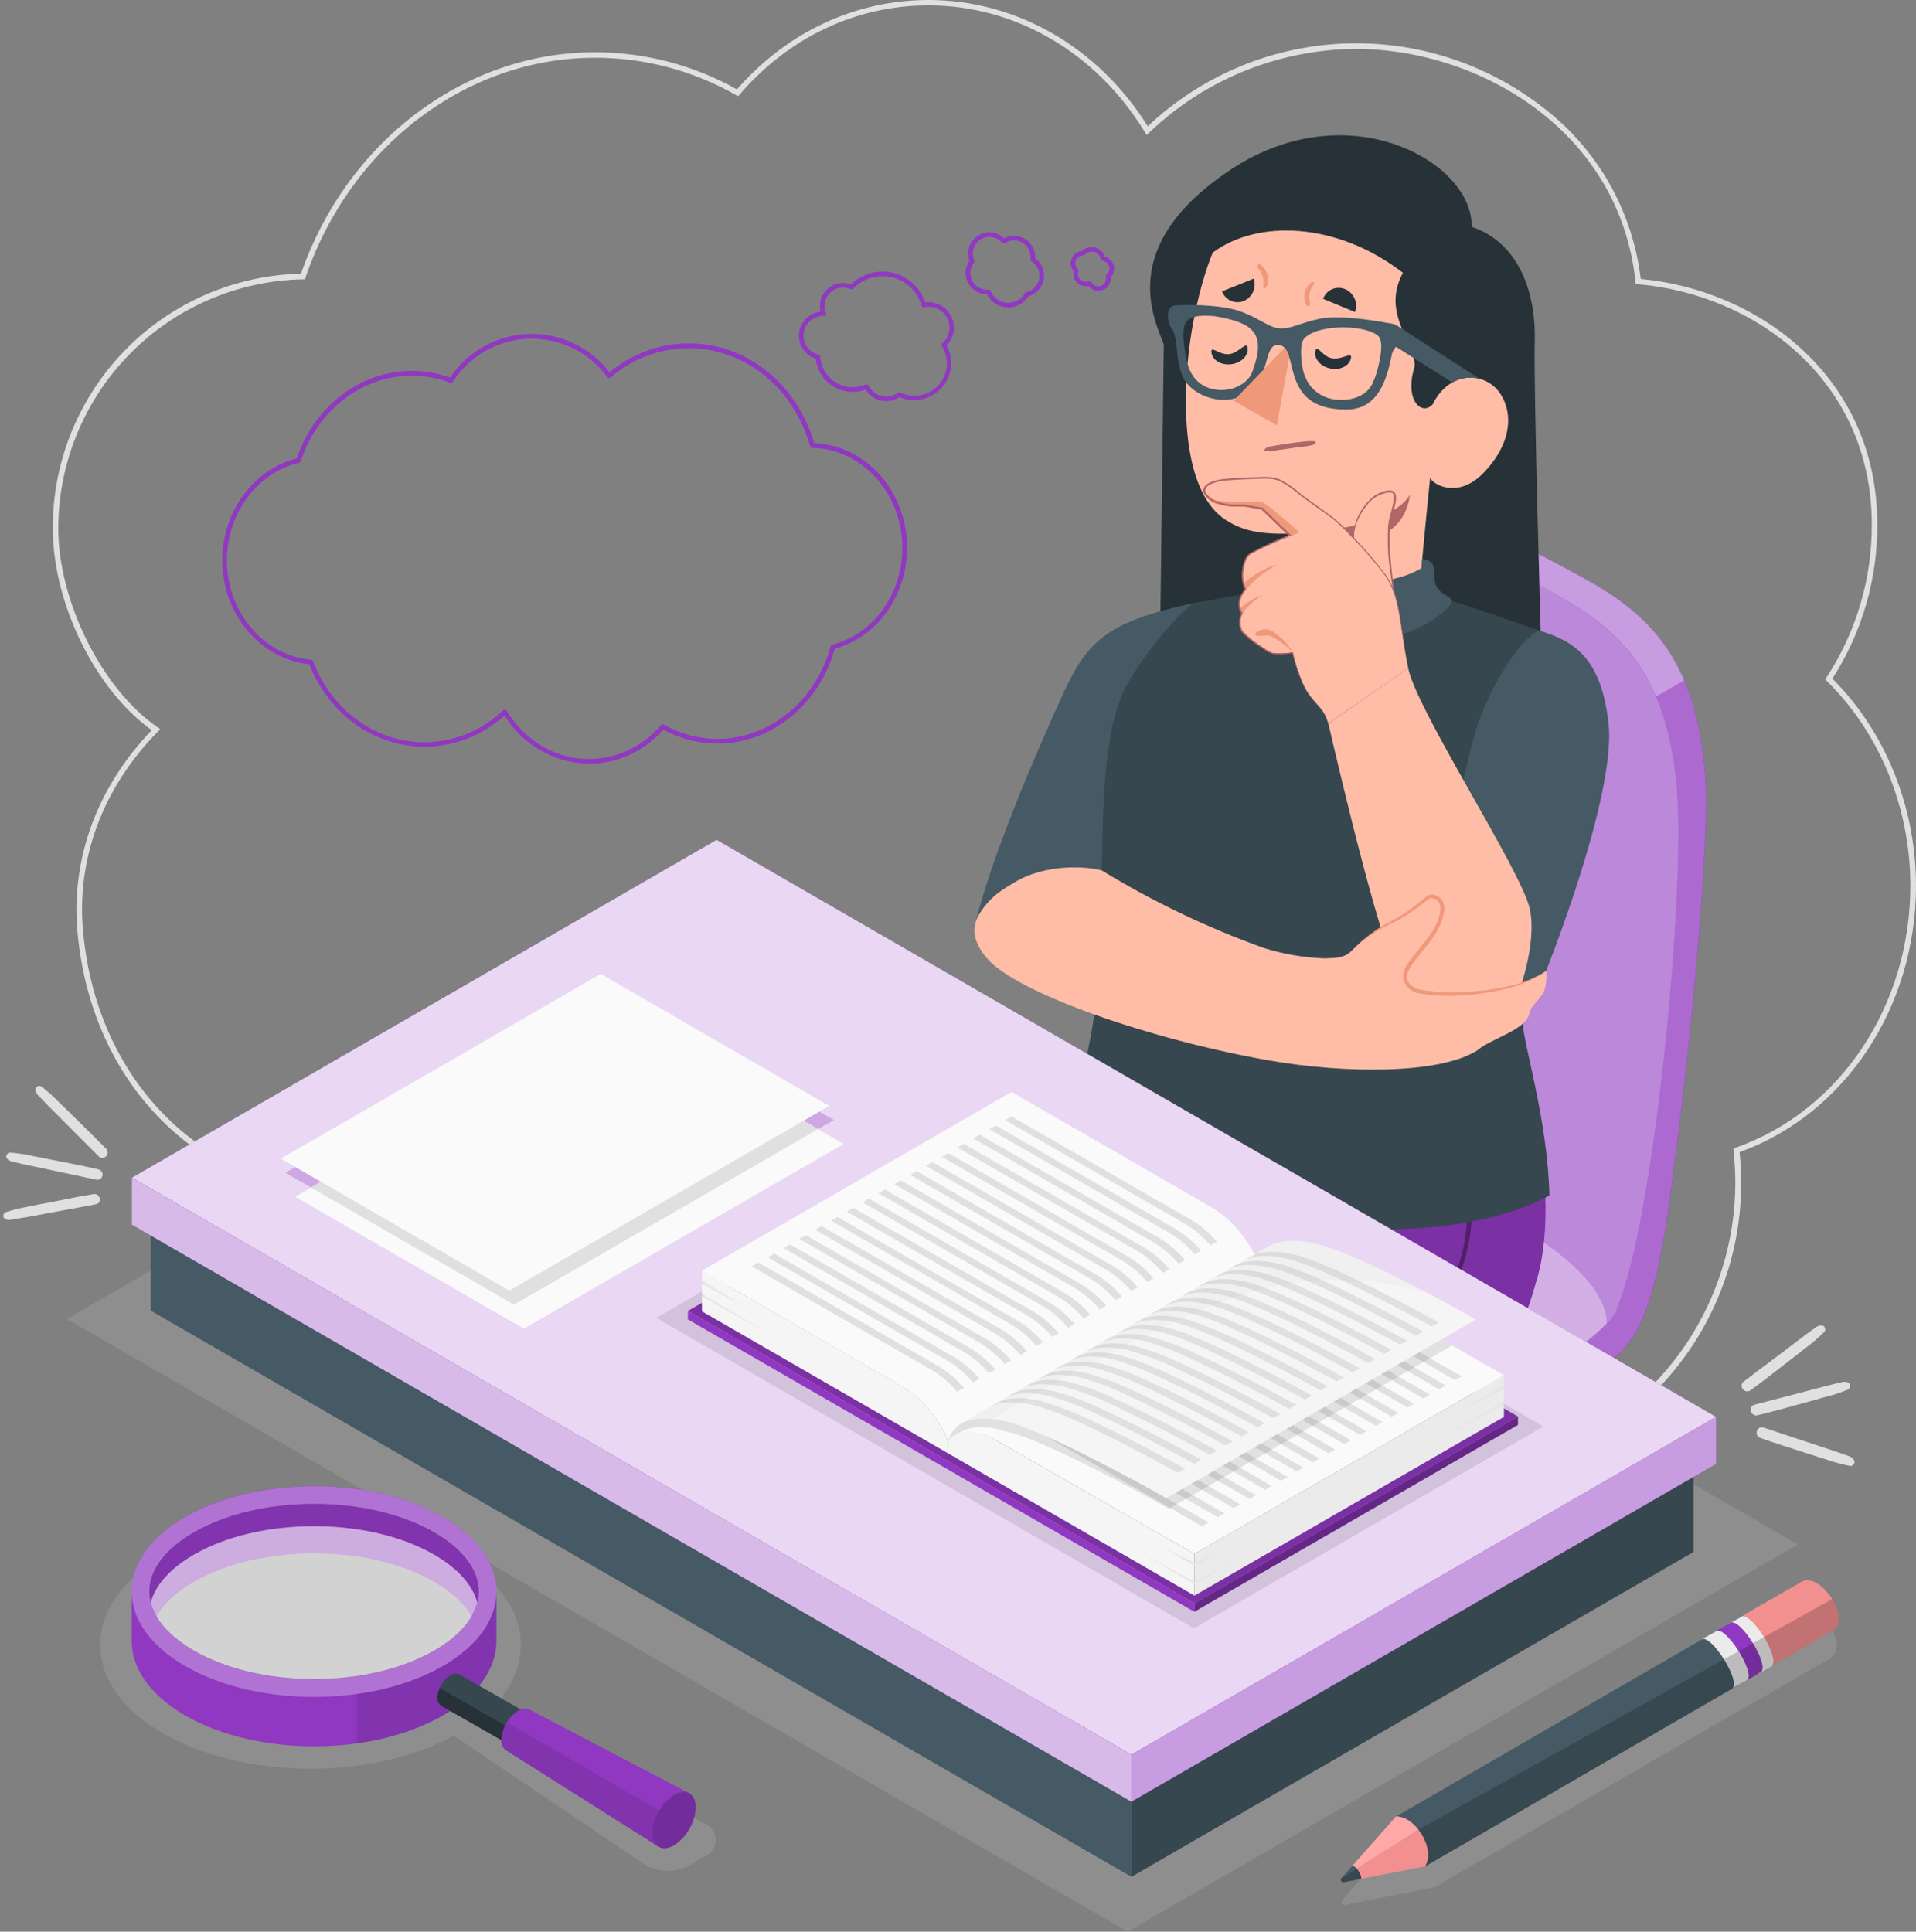 <svg xmlns="http://www.w3.org/2000/svg" width="486" height="490" viewBox="0 0 486 490" fill="none"><rect x="0" y="0" width="486" height="490" fill="#808080" stroke="none"/><path d="M366.594 375.092C377.108 375.099 387.506 372.896 397.114 368.625C406.722 364.355 415.325 358.112 422.364 350.302C429.404 342.492 434.723 333.29 437.977 323.291C441.23 313.293 442.345 302.723 441.25 292.266C468.039 282.569 486 255.487 486 224.681C486 204.743 478.28 185.632 464.797 172.148C472.299 160.477 476.256 146.88 476.188 133.005C476.188 95.692 446.093 73.527 416.176 70.765C415.163 62.207 412.44 53.941 408.169 46.456C403.897 38.971 398.165 32.422 391.312 27.197C376.79 15.907 358.706 10.187 340.333 11.074C321.959 11.96 304.51 19.394 291.142 32.03C278.569 11.946 257.836 0 235.524 0C216.988 0 199.749 8.044 186.925 22.668C175.925 16.494 163.523 13.253 150.909 13.253C117.948 13.253 88.031 35.806 76.347 69.426C59.511 69.817 43.496 76.782 31.729 88.83C19.962 100.878 13.378 117.053 13.385 133.894C13.385 153.026 24.139 174.91 38.49 185.224C24.641 199.638 17.967 217.798 19.662 236.48C23.553 278.814 54.84 300.927 76.347 300.927C78.627 317.318 88.136 332.643 103.178 344.118C117.645 355.164 135.951 361.504 153.388 361.504C173.963 361.371 193.729 353.477 208.735 339.401C221.925 360.531 243.683 373.115 267.115 373.115C284.395 373.115 300.996 366.211 313.936 353.679C327.975 367.486 346.903 375.183 366.594 375.092ZM343.853 12.406C375.234 12.406 410.8 33.107 414.848 71.476L414.911 72.052L415.475 72.104C444.953 74.573 474.786 96.289 474.786 133.005C474.847 146.807 470.845 160.322 463.28 171.866L462.966 172.347L463.374 172.744C476.847 185.977 484.567 204.91 484.567 224.681C484.567 255.1 466.784 281.805 440.225 291.136L439.712 291.324V291.868C440.013 294.578 440.167 297.301 440.173 300.027C440.145 314.568 435.816 328.775 427.73 340.859C419.644 352.944 408.163 362.365 394.732 367.938C381.302 373.51 366.523 374.983 352.257 372.172C337.991 369.361 324.876 362.392 314.563 352.141L314.072 351.66L313.58 352.141C300.839 364.694 284.385 371.661 267.251 371.661C244.049 371.661 222.501 359.035 209.613 337.884L209.164 337.152L208.546 337.737C193.222 352.131 173.661 360.05 153.472 360.05C120.595 360.05 82.341 335.99 77.707 300.08L77.633 299.452H77.006C56.085 299.944 24.923 278.207 21.074 236.281C19.369 217.777 26.116 199.753 40.07 185.548L40.645 184.952L39.965 184.481C25.854 174.795 14.777 152.545 14.777 133.894C14.847 117.361 21.381 101.511 32.981 89.731C44.582 77.95 60.329 71.174 76.859 70.849H77.341L77.498 70.388C88.889 37.02 118.388 14.645 150.909 14.645C163.474 14.635 175.823 17.905 186.736 24.132L187.238 24.404L187.604 23.975C200.157 9.393 217.218 1.36 235.524 1.36C257.616 1.36 278.129 13.379 290.4 33.515L290.849 34.248L291.467 33.662C305.576 20.151 324.318 12.546 343.853 12.406Z" fill="#E0E0E0"></path><path opacity="0.15" d="M286.027 490L456.052 391.766L186.946 236.354L16.921 334.589L286.027 490Z" fill="#E0E0E0"></path><path opacity="0.15" d="M169.372 474.56C171.229 474.588 173.063 474.137 174.696 473.253L178.702 470.941C179.542 470.61 180.263 470.034 180.77 469.287C181.278 468.541 181.55 467.659 181.55 466.757C181.55 465.854 181.278 464.973 180.77 464.226C180.263 463.48 179.542 462.904 178.702 462.573L125.929 432.018C130.637 426.787 132.718 420.919 131.986 414.904C131.044 407.237 125.438 400.071 116.18 394.726C106.169 388.941 92.885 385.761 78.773 385.761C64.662 385.761 51.377 388.9 41.356 394.726C31.074 400.657 25.415 408.649 25.415 417.216C25.415 425.783 31.074 433.765 41.356 439.696C51.377 445.48 64.662 448.66 78.763 448.66C92.362 448.66 105.207 445.7 115.082 440.292L163.409 472.866C165.192 473.992 167.263 474.581 169.372 474.56Z" fill="#E0E0E0"></path><path opacity="0.15" d="M343.277 478.797L355.579 464.822L427.254 423.294L429.859 421.787L434.116 419.329L434.409 419.162H434.304L438.394 416.819L455.131 407.184C458.363 404.977 463.207 409.454 465.09 413.973C465.38 414.646 465.601 415.347 465.749 416.065C466.115 417.938 465.749 419.632 464.41 420.584L450.811 428.44L447.108 430.532L444.054 432.29L443.761 432.446L440.225 434.486C440.187 434.533 440.141 434.572 440.089 434.601L437.118 436.285L363.895 478.724L345.945 482.27L341.06 483.243C340.95 483.263 340.837 483.258 340.73 483.227C340.623 483.196 340.524 483.141 340.443 483.065C340.314 482.934 340.241 482.757 340.241 482.573C340.241 482.389 340.314 482.213 340.443 482.081L343.277 478.797Z" fill="#E0E0E0"></path><path d="M33.407 403.701C33.407 396.87 37.915 390.029 46.953 384.82C65.018 374.359 94.297 374.359 112.362 384.82C121.39 390.05 125.909 396.87 125.909 403.701V416.254C125.909 423.095 121.39 429.926 112.362 435.135C94.297 445.595 65.018 445.595 46.953 435.135C37.915 429.905 33.407 423.095 33.407 416.254V403.701ZM110.124 388.69C102.059 384.035 91.243 381.473 79.653 381.473C68.062 381.473 57.257 384.035 49.192 388.69C41.869 392.874 37.873 398.23 37.873 403.701C37.873 409.172 41.89 414.496 49.192 418.712C57.257 423.367 68.073 425.93 79.653 425.93C91.232 425.93 102.059 423.367 110.124 418.712C117.446 414.528 121.432 409.172 121.432 403.701C121.432 398.23 117.415 392.906 110.124 388.69Z" fill="#9038C1"></path><path opacity="0.3" d="M112.362 422.603C94.296 433.064 65.018 433.064 46.952 422.603C28.887 412.143 28.887 395.27 46.952 384.841C65.018 374.412 94.296 374.38 112.362 384.841C130.427 395.301 130.458 412.143 112.362 422.603ZM121.441 403.722C121.441 398.251 117.425 392.927 110.123 388.711C102.058 384.056 91.242 381.494 79.662 381.494C68.082 381.494 57.256 384.056 49.191 388.711C41.868 392.895 37.883 398.251 37.883 403.722C37.883 409.193 41.9 414.517 49.191 418.733C57.256 423.388 68.082 425.951 79.662 425.951C91.242 425.951 102.058 423.388 110.123 418.733C117.425 414.496 121.441 409.172 121.441 403.701V403.722Z" fill="white"></path><path d="M121.442 403.701C121.411 405.917 120.786 408.085 119.632 409.977C117.802 406.839 114.569 403.827 110.124 401.264C102.059 396.598 91.243 394.036 79.652 394.036C68.062 394.036 57.256 396.598 49.191 401.264C44.746 403.827 41.513 406.797 39.672 409.977C38.526 408.082 37.905 405.916 37.873 403.701C37.873 398.23 41.89 392.906 49.191 388.69C57.256 384.035 68.083 381.473 79.652 381.473C91.222 381.473 102.059 384.035 110.124 388.69C117.425 392.906 121.442 398.23 121.442 403.701Z" fill="#9038C1"></path><path opacity="0.1" d="M121.442 403.701C121.411 405.917 120.786 408.085 119.632 409.977C117.802 406.839 114.569 403.827 110.124 401.264C102.059 396.598 91.243 394.036 79.652 394.036C68.062 394.036 57.256 396.598 49.191 401.264C44.746 403.827 41.513 406.797 39.672 409.977C38.526 408.082 37.905 405.916 37.873 403.701C37.873 398.23 41.89 392.906 49.191 388.69C57.256 384.035 68.083 381.473 79.652 381.473C91.222 381.473 102.059 384.035 110.124 388.69C117.425 392.906 121.442 398.23 121.442 403.701Z" fill="black"></path><path opacity="0.6" d="M110.123 394.36C102.058 389.705 91.242 387.142 79.662 387.142C68.083 387.142 57.256 389.705 49.191 394.36C43.176 397.833 39.39 402.069 38.249 406.515C39.39 410.961 43.176 415.197 49.191 418.681C57.256 423.335 68.083 425.898 79.662 425.898C91.242 425.898 102.058 423.335 110.123 418.681C116.149 415.197 119.925 410.961 121.065 406.515C119.925 402.101 116.149 397.864 110.123 394.36Z" fill="white"></path><path opacity="0.1" d="M90.552 429.664V442.217C98.205 441.273 105.608 438.876 112.362 435.156C121.389 429.926 125.908 423.105 125.908 416.275V403.722C125.905 402.33 125.719 400.944 125.354 399.601C127.55 407.728 123.262 416.337 112.372 422.614C105.612 426.327 98.207 428.72 90.552 429.664Z" fill="black"></path><path d="M110.981 430.595C111.04 429.47 111.362 428.375 111.922 427.398C112.482 426.42 113.263 425.588 114.203 424.967C114.529 424.732 114.911 424.586 115.311 424.544C115.711 424.502 116.115 424.565 116.483 424.727L132.048 433.608C132.376 433.843 132.636 434.16 132.803 434.527C132.97 434.894 133.038 435.298 133 435.7C132.942 436.823 132.62 437.917 132.06 438.893C131.5 439.869 130.719 440.699 129.778 441.317C129.452 441.557 129.068 441.705 128.666 441.748C128.263 441.79 127.856 441.724 127.488 441.558L111.922 432.677C111.597 432.442 111.339 432.127 111.174 431.761C111.008 431.396 110.942 430.994 110.981 430.595Z" fill="#37474F"></path><path d="M111.955 432.698C111.622 432.466 111.357 432.15 111.186 431.783C111.015 431.415 110.944 431.009 110.982 430.605C111.003 429.768 111.191 428.942 111.536 428.179L131.61 439.685C131.131 440.363 130.519 440.937 129.811 441.369C129.485 441.609 129.1 441.758 128.698 441.8C128.295 441.842 127.889 441.777 127.52 441.61L111.955 432.729V432.698Z" fill="#263238"></path><path d="M127.185 441.296C127.258 439.833 127.675 438.407 128.402 437.135C129.129 435.863 130.146 434.78 131.369 433.974C131.788 433.671 132.277 433.483 132.791 433.426C133.304 433.369 133.823 433.446 134.298 433.649L174.749 454.853L167.05 468.451L128.346 443.995C127.933 443.686 127.608 443.275 127.404 442.801C127.2 442.327 127.125 441.808 127.185 441.296Z" fill="#9038C1"></path><path opacity="0.1" d="M167.07 468.483L128.366 444.026C127.931 443.726 127.584 443.314 127.363 442.834C127.142 442.353 127.055 441.822 127.111 441.296C127.168 439.715 127.653 438.179 128.513 436.85L170.993 461.464L167.07 468.483Z" fill="black"></path><path d="M170.993 468.075C172.598 467.017 173.931 465.597 174.885 463.929C175.839 462.261 176.387 460.391 176.485 458.472C176.485 454.936 173.985 453.524 170.941 455.334C169.336 456.392 168.003 457.812 167.049 459.48C166.095 461.148 165.547 463.017 165.449 464.937C165.46 468.43 167.949 469.853 170.993 468.075Z" fill="#9038C1"></path><g opacity="0.2"><path d="M170.993 468.075C172.598 467.017 173.931 465.597 174.885 463.929C175.839 462.261 176.387 460.391 176.485 458.472C176.485 454.936 173.985 453.524 170.941 455.334C169.336 456.392 168.003 457.812 167.049 459.48C166.095 461.148 165.547 463.017 165.449 464.937C165.46 468.43 167.949 469.853 170.993 468.075Z" fill="black"></path></g><path d="M449.398 422.509L447.725 423.471L445.706 424.695L361.478 473.452C362.106 472.039 361.614 469.267 360.181 466.527C358.507 463.389 355.945 460.899 354.083 460.805L437.766 412.362L441.647 410.051C439.22 411.661 446.951 424.057 449.398 422.509Z" fill="#455A64"></path><path d="M437.996 412.195L441.741 410.103C442.787 409.444 444.879 411.358 446.595 413.89C448.959 417.247 450.873 421.693 449.461 422.561L446.699 424.141L445.653 424.695C447.066 423.817 445.151 419.371 442.787 416.013C441.093 413.597 439.147 411.735 438.07 412.185L437.996 412.195Z" fill="#EBEBEB"></path><path d="M438.897 411.672C441.365 410.145 449.075 422.593 446.606 424.13L442.861 426.285C445.33 424.748 437.631 412.3 435.152 413.827L438.897 411.672Z" fill="#9038C1"></path><path d="M431.584 415.877L435.277 413.785C437.693 412.258 445.256 424.245 443.206 426.118L443.08 426.212L439.346 428.304C441.762 426.725 434.042 414.329 431.584 415.877Z" fill="#EBEBEB"></path><path d="M441.647 410.051C442.693 409.371 444.723 411.295 446.501 413.837C448.834 417.132 450.685 421.484 449.419 422.446L465.089 413.492C466.344 412.634 466.627 411.107 466.303 409.423C465.434 404.873 460.11 399.088 456.731 401.389L441.647 410.051Z" fill="#F28F8F"></path><path d="M344.125 473.975C345.411 475.721 345.286 476.579 345.286 476.579L361.479 473.441C363.09 470.983 362.033 466.997 359.805 464.152L359.094 464.56L344.125 473.975Z" fill="#F28F8F"></path><path d="M340.881 477.447L345.285 476.579C345.285 476.579 345.484 475.732 344.124 473.975L340.275 476.401C340.159 476.52 340.094 476.68 340.094 476.846C340.094 477.012 340.159 477.171 340.275 477.291C340.354 477.366 340.452 477.42 340.558 477.447C340.664 477.475 340.775 477.475 340.881 477.447Z" fill="#37474F"></path><path d="M354.104 460.753L342.995 473.357C343.439 473.429 343.845 473.65 344.145 473.985L359.114 464.571L359.826 464.163C358.288 462.175 356.227 460.773 354.104 460.753Z" fill="#FFA8A7"></path><path d="M344.124 473.975C343.991 473.791 343.818 473.64 343.619 473.531C343.42 473.422 343.2 473.36 342.973 473.347L340.275 476.401L344.124 473.975Z" fill="#455A64"></path><path opacity="0.2" d="M359.804 464.11L464.722 405.626C465.474 406.786 466.009 408.072 466.302 409.423C466.637 411.118 466.302 412.624 465.078 413.492L449.387 422.509L447.714 423.471L445.705 424.695L361.478 473.452C363.455 470.345 361.289 465.847 359.804 464.11Z" fill="black"></path><path d="M427.201 172.598C429.879 178.874 431.72 186.489 432.536 196.061C434.064 214.042 427.976 272.286 424.325 298.333C419.032 341.848 412.546 341.922 403.121 349.212C386.897 361.765 340.254 386.305 324.856 392.362C296.937 403.356 274.112 386.41 257.093 378C241.506 370.098 226.459 361.173 212.05 351.284C207.814 348.146 205.607 345.007 205.649 341.754C205.649 340.457 205.649 335.112 205.649 333.731C205.649 329.547 209.352 325.028 217.155 319.965C231.58 310.603 283.694 280.215 303.893 269.022C303.899 268.982 303.917 268.944 303.945 268.914C303.973 268.884 304.01 268.863 304.05 268.855C319.595 259.441 328.946 195.308 339.71 161.196C339.93 160.464 340.16 159.763 340.4 159.104C340.641 158.445 340.777 158.058 340.965 157.514C341.645 155.652 342.336 153.957 343.057 152.399" fill="#9038C1"></path><path d="M205.606 333.689C205.606 329.505 209.309 324.986 217.113 319.923C231.527 310.561 283.642 280.173 303.841 268.981C303.846 268.94 303.865 268.902 303.893 268.872C303.921 268.842 303.957 268.822 303.998 268.813C319.542 259.399 328.894 195.266 339.657 161.154C340.295 159.023 341.046 156.928 341.906 154.878C341.969 154.721 342.042 154.574 342.105 154.418C342.293 153.968 342.503 153.507 342.722 153.037C342.816 152.807 342.921 152.566 343.026 152.336C344.773 148.664 347.21 144.637 350.212 141.959C351.265 140.979 352.448 140.148 353.727 139.49C355.474 138.444 359.145 136.457 360.066 135.923C370.62 129.647 384.46 137.189 401.719 146.635C412.441 152.514 421.594 159.512 427.17 172.535C429.848 178.811 431.689 186.427 432.505 195.998C434.032 213.979 427.944 272.223 424.293 298.27C419 341.786 412.515 341.859 403.09 349.15C386.866 361.702 340.222 386.243 324.824 392.299C296.905 403.293 274.081 386.347 257.062 377.937C240.042 369.527 219.153 356.451 211.998 351.252C207.751 348.114 205.544 344.976 205.586 341.723C205.638 340.457 205.606 335.112 205.606 333.689Z" fill="#9038C1"></path><path opacity="0.25" d="M205.606 333.689C205.606 329.505 209.309 324.986 217.113 319.923C231.527 310.561 283.642 280.173 303.841 268.981C303.846 268.94 303.865 268.902 303.893 268.872C303.921 268.842 303.957 268.822 303.998 268.813C319.542 259.399 328.894 195.266 339.657 161.154C340.295 159.023 341.046 156.928 341.906 154.878C341.969 154.721 342.042 154.574 342.105 154.418C342.293 153.968 342.503 153.507 342.722 153.037C342.816 152.807 342.921 152.566 343.026 152.336C344.773 148.664 347.21 144.637 350.212 141.959C351.265 140.979 352.448 140.148 353.727 139.49C355.474 138.444 359.145 136.457 360.066 135.923C370.62 129.647 384.46 137.189 401.719 146.635C412.441 152.514 421.594 159.512 427.17 172.535C429.848 178.811 431.689 186.427 432.505 195.998C434.032 213.979 427.944 272.223 424.293 298.27C419 341.786 412.515 341.859 403.09 349.15C386.866 361.702 340.222 386.243 324.824 392.299C296.905 403.293 274.081 386.347 257.062 377.937C240.042 369.527 219.153 356.451 211.998 351.252C207.751 348.114 205.544 344.976 205.586 341.723C205.638 340.457 205.606 335.112 205.606 333.689Z" fill="white"></path><path d="M257.114 369.882C241.518 361.987 226.464 353.065 212.05 343.177C202.374 336.158 203.263 328.961 217.134 319.965C236.402 307.465 314.95 262.893 314.95 262.893C314.95 262.893 414.251 321.471 409.983 332.319C405.715 343.166 344.249 376.619 324.877 384.234C296.947 395.218 274.122 378.282 257.114 369.882Z" fill="#9038C1"></path><path opacity="0.6" d="M257.114 369.882C241.518 361.987 226.464 353.065 212.05 343.177C202.374 336.158 203.263 328.961 217.134 319.965C236.402 307.465 314.95 262.893 314.95 262.893C314.95 262.893 414.251 321.471 409.983 332.319C405.715 343.166 344.249 376.619 324.877 384.234C296.947 395.218 274.122 378.282 257.114 369.882Z" fill="white"></path><path d="M353.759 139.543C364.219 134.051 377.818 141.509 394.555 150.715C405.318 156.614 414.492 163.612 420.068 176.688L427.202 172.598C421.637 159.575 412.473 152.576 401.751 146.698C384.492 137.283 370.652 129.668 360.098 135.986C359.177 136.509 355.506 138.549 353.759 139.543Z" fill="#9038C1"></path><path opacity="0.5" d="M353.759 139.543C364.219 134.051 377.818 141.509 394.555 150.715C405.318 156.614 414.492 163.612 420.068 176.688L427.202 172.598C421.637 159.575 412.473 152.576 401.751 146.698C384.492 137.283 370.652 129.668 360.098 135.986C359.177 136.509 355.506 138.549 353.759 139.543Z" fill="white"></path><path d="M339.667 161.196C339.887 160.464 343.485 147.953 350.232 142.011C353.363 139.199 357.426 137.649 361.634 137.66C370.766 137.66 381.718 143.696 394.574 150.714C395.641 151.307 396.687 151.914 397.713 152.535C398.12 152.765 398.518 153.005 398.905 153.246C399.292 153.487 399.857 153.832 400.328 154.135C400.798 154.438 401.018 154.574 401.374 154.815C403.637 156.306 405.797 157.949 407.838 159.731C408.173 160.014 408.487 160.307 408.811 160.621C410.106 161.82 411.331 163.091 412.483 164.428L413.1 165.15C413.34 165.453 413.602 165.757 413.822 166.06C414.041 166.363 414.292 166.677 414.533 167.001C414.774 167.326 414.993 167.619 415.213 167.953C416.143 169.277 417.002 170.649 417.786 172.064C417.891 172.242 417.995 172.42 418.09 172.608C418.299 172.985 418.497 173.372 418.696 173.769C418.979 174.345 419.251 174.92 419.523 175.495C422.452 181.949 424.481 189.931 425.339 200.088C427.839 229.628 417.713 327.277 407.556 335.698C407.556 335.698 409.114 326.147 388.727 313.281C374.835 304.546 365.086 297.203 350.264 289.933C314.144 272.15 304.008 268.855 304.008 268.855C319.562 259.42 328.914 195.308 339.667 161.196Z" fill="#9038C1"></path><path opacity="0.4" d="M339.667 161.196C339.887 160.464 343.485 147.953 350.232 142.011C353.363 139.199 357.426 137.649 361.634 137.66C370.766 137.66 381.718 143.696 394.574 150.714C395.641 151.307 396.687 151.914 397.713 152.535C398.12 152.765 398.518 153.005 398.905 153.246C399.292 153.487 399.857 153.832 400.328 154.135C400.798 154.438 401.018 154.574 401.374 154.815C403.637 156.306 405.797 157.949 407.838 159.731C408.173 160.014 408.487 160.307 408.811 160.621C410.106 161.82 411.331 163.091 412.483 164.428L413.1 165.15C413.34 165.453 413.602 165.757 413.822 166.06C414.041 166.363 414.292 166.677 414.533 167.001C414.774 167.326 414.993 167.619 415.213 167.953C416.143 169.277 417.002 170.649 417.786 172.064C417.891 172.242 417.995 172.42 418.09 172.608C418.299 172.985 418.497 173.372 418.696 173.769C418.979 174.345 419.251 174.92 419.523 175.495C422.452 181.949 424.481 189.931 425.339 200.088C427.839 229.628 417.713 327.277 407.556 335.698C407.556 335.698 409.114 326.147 388.727 313.281C374.835 304.546 365.086 297.203 350.264 289.933C314.144 272.15 304.008 268.855 304.008 268.855C319.562 259.42 328.914 195.308 339.667 161.196Z" fill="white"></path><path d="M386.917 274.891C393.277 294.473 393.016 313.814 389.878 324.411C386.74 335.007 383.371 349.62 354.919 363.92C322.491 380.228 284.489 395.929 284.489 395.929L171.913 330.844L277.302 278.834L386.917 274.891Z" fill="#9038C1"></path><path opacity="0.15" d="M386.917 274.891C393.277 294.473 393.016 313.814 389.878 324.411C386.74 335.007 383.371 349.62 354.919 363.92C322.491 380.228 284.489 395.929 284.489 395.929L171.913 330.844L277.302 278.834L386.917 274.891Z" fill="black"></path><path opacity="0.35" d="M354.312 342.769C355.243 341.942 356.143 341.116 357.011 340.279C349.438 337.455 345.808 327.34 347.848 316.534C349.009 310.331 350.338 303.301 350.149 296.502H351.53C351.718 303.448 350.379 310.561 349.197 316.827C347.105 327.737 350.913 337.089 358.131 339.244C374.784 322.863 374.156 305.31 369.166 281.596L370.516 281.314C375.987 307.308 375.39 325.927 355.233 343.846C341.98 355.625 290.932 378.062 270.66 387.969L269.206 387.163C289.405 377.267 341.017 354.61 354.312 342.769Z" fill="black"></path><path opacity="0.35" d="M274.562 297.642C277.407 311.429 285.431 318.657 285.431 318.657C268.098 328.856 228.85 350.834 218.808 357.957L207.605 351.472L275.472 314.463C271.759 304.536 274.562 297.642 274.562 297.642Z" fill="black"></path><path d="M373.277 57.533C373.769 41.288 342.252 23.264 312.408 42.888C282.564 62.512 293.192 81.592 295.2 87.387L294.154 170.872L391.029 168.215C391.029 168.215 388.937 98.13 389.292 86.623C389.648 75.117 385.778 61.717 373.277 57.533Z" fill="#263238"></path><path d="M274.562 247.788L255.419 239.064L247.459 234.043C251.392 217.818 262.104 192.431 269.876 175.537C276.152 161.876 281.686 157.639 302.68 152.974L300.347 188.289L274.562 247.788Z" fill="#455A64"></path><path d="M393.017 303.239C392.556 283.761 386.186 263.97 386.322 259.713C386.939 241.239 392.347 217.065 394.199 206.364C398.226 183.079 395.506 164.627 390.171 159.899C390.171 159.899 372.524 153.528 365.798 151.761C361.761 150.715 364.92 151.761 358.748 150.715C348.444 149.038 337.986 148.512 327.565 149.145C325.023 149.344 312.973 151.143 312.973 151.143C309.312 151.907 302.648 152.964 302.638 152.974C302.628 152.984 294.186 159.564 286.1 173.267C279.928 183.728 279.698 203.603 279.384 225.465C278.966 254.388 277.428 261.909 272.334 281.272C286.1 311.157 361.771 320.54 393.017 303.239Z" fill="#37474F"></path><path d="M390.213 159.899C398.874 162.483 406.05 166.426 407.996 183.33C409.941 200.234 394.878 239.388 392.305 245.957C389.732 252.526 383.372 262.16 377.357 264.033C371.342 265.905 366.624 218.132 366.624 218.132C366.624 218.132 371.98 193.32 374.177 185.83C376.374 178.341 383.225 164.156 390.213 159.899Z" fill="#455A64"></path><path d="M307.627 64.07C319.008 55.629 339.124 56.277 355.86 69.207C350.348 79.311 358.748 86.655 358.863 92.858C356.091 101.519 360.62 105.63 363.413 102.565C367.723 93.799 376.907 94.197 380.631 99.981C383.999 105.211 383.183 112.9 376.258 120.003C369.511 126.938 362.838 122.534 362.775 121.049C362.775 121.049 360.829 140.17 360.589 143.999C360.348 147.827 360.777 149.459 365.819 151.457C345.107 157.42 329.354 157.849 322.638 148.141C325.828 147.336 325.713 144.93 326.09 141.75L326.906 135.39C319.249 135.474 315.337 134.637 311.131 132.032C304.855 128.141 300.137 117.931 300.891 97.513C301.476 82.418 305.378 69.353 307.627 64.07Z" fill="#FFBDA7"></path><path d="M326.938 135.432C340.704 135.034 354.135 131.499 357.618 125.494C357.618 125.494 357.179 132.304 351.405 135.16C343.298 139.156 326.3 140.244 326.3 140.244L326.938 135.432Z" fill="#B16668"></path><path d="M318.004 70.681L309.981 73.903C310.172 74.43 310.467 74.913 310.849 75.323C311.23 75.733 311.69 76.063 312.202 76.292C312.713 76.522 313.265 76.646 313.825 76.658C314.385 76.67 314.942 76.569 315.462 76.362C316.528 75.915 317.384 75.079 317.856 74.024C318.328 72.969 318.381 71.774 318.004 70.681Z" fill="#263238"></path><path d="M319.03 67.24C319.114 67.144 319.227 67.079 319.352 67.054C319.477 67.029 319.606 67.047 319.72 67.104C320.375 67.605 320.896 68.259 321.239 69.009C321.582 69.758 321.736 70.581 321.687 71.403C321.659 71.701 321.588 71.993 321.478 72.272C321.369 72.614 321.162 72.916 320.881 73.14C320.847 73.171 320.802 73.188 320.756 73.188C320.71 73.188 320.665 73.171 320.63 73.14C320.369 72.92 320.474 72.449 320.474 72.094C320.474 71.738 320.474 71.612 320.474 71.361C320.47 70.915 320.403 70.471 320.275 70.043C320.015 69.209 319.538 68.458 318.894 67.868C318.748 67.711 318.884 67.386 319.03 67.24ZM331.583 72.679C331.741 72.429 331.938 72.207 332.168 72.02C332.424 71.769 332.748 71.598 333.099 71.529C333.145 71.52 333.192 71.526 333.234 71.547C333.276 71.568 333.309 71.602 333.329 71.644C333.455 71.968 333.141 72.334 332.984 72.617C332.827 72.899 332.733 73.035 332.618 73.244C332.413 73.641 332.262 74.063 332.168 74.499C332.007 75.364 332.079 76.256 332.378 77.083C332.451 77.324 332.179 77.554 331.97 77.606C331.851 77.649 331.723 77.653 331.602 77.618C331.481 77.582 331.376 77.508 331.3 77.408C330.813 76.395 330.698 75.243 330.976 74.154C331.1 73.627 331.32 73.127 331.624 72.679H331.583Z" fill="#F0997A"></path><path d="M343.695 79.154L335.609 75.807C335.798 75.268 336.096 74.773 336.483 74.354C336.871 73.934 337.34 73.599 337.863 73.367C338.385 73.136 338.949 73.014 339.52 73.009C340.092 73.004 340.658 73.116 341.184 73.338C342.268 73.802 343.132 74.664 343.599 75.746C344.066 76.828 344.1 78.048 343.695 79.154Z" fill="#263238"></path><path d="M342.67 90.901C342.273 92.826 339.929 93.987 337.44 93.475C334.95 92.962 333.256 90.996 333.643 89.071C334.03 87.146 335.295 90.379 337.827 90.891C340.358 91.404 343.078 88.977 342.67 90.901Z" fill="#263238"></path><path d="M316.456 88.307C316.676 90.263 314.814 92.094 312.272 92.397C309.73 92.701 307.512 91.351 307.293 89.406C307.073 87.46 309.259 90.138 311.791 89.835C314.322 89.531 316.236 86.351 316.456 88.307Z" fill="#263238"></path><path d="M320.922 113.841C321.105 113.683 321.305 113.546 321.519 113.433C321.798 113.342 322.085 113.276 322.376 113.235L323.809 112.963C324.855 112.785 325.901 112.617 326.895 112.481C327.889 112.346 329.05 112.189 330.138 112.084C331.214 111.917 332.304 111.865 333.391 111.927C333.841 111.927 333.768 112.576 333.391 112.733C332.317 113.08 331.203 113.288 330.075 113.35C329.029 113.496 327.983 113.632 326.937 113.789L323.904 114.218C322.88 114.494 321.809 114.541 320.765 114.354C320.577 114.281 320.839 113.915 320.922 113.841Z" fill="#B16668"></path><path d="M354.407 82.638L375.234 96.048C374.085 95.752 372.889 95.686 371.715 95.855C370.541 96.024 369.411 96.424 368.393 97.031L353.424 87.544L354.407 82.638Z" fill="#455A64"></path><path d="M298.045 77.46C303.495 77.188 310.838 77.46 315.221 79.207C320.127 81.163 321.811 83.046 324.562 83.286C327.522 83.527 329.479 81.947 334.866 80.839C339.165 79.97 346.697 80.933 352.063 81.947C353.914 82.115 355.577 82.805 355.473 85.274C355.128 87.575 353.6 87.837 353.098 89.688C351.833 96.121 349.646 104.103 341.152 103.893C323.61 103.716 330.274 87.084 323.799 87.491C321.455 87.847 321.518 92.345 319.897 95.431C319.286 96.663 318.477 97.787 317.501 98.757C311.424 104.385 300.817 100.285 299.541 94.186C298.275 91.121 298.829 86.362 297.449 83.726C296.193 82.408 295.325 77.941 298.045 77.46ZM330.368 93.098C330.645 94.919 331.387 96.638 332.523 98.088C333.395 99.105 334.472 99.927 335.683 100.5C336.894 101.073 338.212 101.385 339.552 101.414C343.328 101.655 347.22 100.159 348.433 96.561C348.579 96.226 348.715 95.902 348.841 95.588C349.761 92.92 351.132 87.219 349.793 85.462C347.335 82.502 334.782 81.853 330.838 85.828C329.751 87.167 329.907 90.326 330.368 93.098ZM300.629 89.605C300.932 91.508 301.601 95.64 305.085 97.711C309.698 100.442 316.508 98.433 317.805 93.862C321.288 84.322 317.648 81.811 308.024 80.19C300.053 79.594 299.478 81.592 300.629 89.552V89.605Z" fill="#455A64"></path><path d="M312.911 101.655L323.884 107.931L327.022 90.556C326.844 89.696 326.435 88.901 325.84 88.255L312.911 101.655Z" fill="#F0997A"></path><path d="M360.777 141.698C363.915 142.419 363.706 143.329 363.915 147.022C364.125 150.715 367.964 150.903 368.257 152.441C368.549 153.978 356.426 165.861 335.358 161.907C314.437 157.995 316.624 149.187 316.624 149.187C317.377 147.953 318.998 147.859 321.561 146.98C324.124 146.101 324.176 145.463 324.218 143.56C324.26 141.656 324.72 141.196 326.143 141.792V143.288C326.143 143.288 326.143 147.012 339.689 147.807C354.491 148.675 360.61 144.041 360.61 144.041L360.777 141.698Z" fill="#455A64"></path><path d="M344.898 130.672C343.536 132.967 343.109 135.697 343.706 138.298C344.093 139.846 345.432 140.714 346.133 142.106C347.241 144.292 347.764 146.74 349.271 148.748C350.112 150.007 351.397 150.904 352.869 151.258C353.34 150.106 353.468 148.842 353.235 147.618C352.544 143.313 352.254 138.954 352.367 134.595C352.487 132.625 352.838 130.677 353.413 128.789C353.685 127.869 354.459 125.358 353.225 124.762C352.909 124.638 352.562 124.612 352.231 124.689C349.093 125.097 347.241 126.833 345.589 129.459C345.317 129.856 345.076 130.264 344.898 130.672Z" fill="#FFBDA7"></path><path d="M349.208 148.748C350.045 150.061 351.357 151.002 352.869 151.374C353.811 149.574 353.277 147.493 353.11 145.589C352.493 139.951 351.917 134.145 353.716 128.664C355.212 123.685 352.524 123.611 348.811 125.609C345.045 128.392 342.419 133.633 343.664 138.298C342.754 134.501 344.616 130.725 346.969 127.837C348.15 126.381 349.805 125.385 351.645 125.024C352.493 124.856 353.444 124.689 353.57 125.798C353.57 128.58 352.064 131.3 352.064 134.166C351.889 138.014 352.109 141.87 352.723 145.673C352.942 147.545 353.497 149.491 352.723 151.248L352.827 151.196C351.361 150.872 350.069 150.01 349.208 148.779V148.748Z" fill="#B16668"></path><path d="M357.189 169.46C354.762 157.43 355.4 151.844 351.478 145.997C349.197 142.587 342.063 134.93 339.689 132.775C337.314 130.62 332.701 127.701 328.998 124.773C325.295 121.844 324.218 121.028 319.814 121.195C313.768 121.436 308.998 121.478 306.853 122.649C304.709 123.821 305.096 125.317 307.502 126.927C309.908 128.538 314.207 128.141 315.588 128.266C316.968 128.392 320.075 129.03 320.075 129.03L327.115 135.808C327.115 135.808 318.297 139.428 316.707 140.777C315.117 142.126 314.552 147.053 315.881 149.512C315.881 149.512 312.993 152.493 315.002 155.526C315.002 155.526 313.506 158.665 315.378 160.537C317.424 162.429 319.681 164.078 322.105 165.453C323.433 166.186 327.9 165.506 327.9 165.506C328.556 168.334 329.47 171.097 330.63 173.759C333.13 178.79 335.787 179.104 336.906 183.529L357.189 169.46Z" fill="#FFBDA7"></path><path d="M316.028 149.7C317.141 148.267 318.435 146.984 319.877 145.882C321.226 144.836 324.124 143.078 324.124 143.078C321.981 143.723 319.944 144.678 318.078 145.913C317.126 146.532 316.23 147.232 315.4 148.005C315.498 148.518 315.674 149.012 315.923 149.47L316.028 149.7Z" fill="#F0997A"></path><path d="M316.383 152.848C315.716 153.304 315.083 153.807 314.489 154.355C314.654 154.848 314.879 155.319 315.159 155.756C315.996 153.8 320.169 150.955 320.169 150.955C318.839 151.44 317.569 152.076 316.383 152.848Z" fill="#F0997A"></path><path d="M327.942 165.506C326.718 163.414 325.038 161.626 323.025 160.275C321.373 159.031 318.841 159.794 318.454 160.788C318.067 161.782 321.017 161.049 321.959 161.248C322.9 161.447 325.913 163.414 327.942 165.506Z" fill="#F0997A"></path><path d="M329.615 135.045C329.615 135.045 327.439 133.026 323.642 129.888C319.845 126.75 320.148 127.262 317.104 127.294C314.27 127.294 308.339 127.513 306.466 126.07C306.797 126.36 307.147 126.629 307.512 126.875C309.855 128.434 314.217 128.089 315.598 128.214C316.979 128.34 320.086 128.978 320.086 128.978L327.408 136.007L329.615 135.045Z" fill="#F0997A"></path><path d="M357.189 169.46C356.363 165.495 355.766 161.478 355.149 157.472C354.532 153.466 353.685 149.428 351.373 146.081C348.936 142.849 346.302 139.772 343.486 136.865C342.084 135.4 340.693 133.925 339.197 132.576C337.701 131.227 336.007 130.107 334.354 128.936C332.701 127.764 331.038 126.593 329.427 125.358C327.923 124.025 326.257 122.886 324.469 121.969C322.628 121.216 320.567 121.404 318.548 121.478C316.529 121.551 314.5 121.614 312.481 121.77C310.462 121.927 308.38 122.053 306.717 123.036C306.313 123.25 305.987 123.587 305.786 123.998C305.718 124.201 305.701 124.416 305.738 124.627C305.774 124.837 305.863 125.034 305.995 125.201C306.587 125.972 307.35 126.596 308.223 127.022C310.087 127.723 312.071 128.043 314.06 127.963C314.573 127.963 315.106 127.963 315.598 127.963L317.115 128.225L320.128 128.748H320.201H320.253L327.314 135.589L327.554 135.829L327.241 135.965C324.102 137.304 320.849 138.622 317.826 140.265C316.184 140.934 315.734 142.754 315.473 144.449C315.19 146.125 315.401 147.848 316.079 149.407L316.142 149.522L316.048 149.627C315.329 150.412 314.828 151.371 314.594 152.409C314.387 153.453 314.601 154.536 315.19 155.422L315.242 155.505V155.589C314.863 156.278 314.665 157.052 314.665 157.838C314.665 158.625 314.863 159.398 315.242 160.087C316.348 161.268 317.583 162.321 318.925 163.225C319.584 163.696 320.263 164.156 320.943 164.585C321.556 165.083 322.27 165.44 323.036 165.631C324.649 165.753 326.271 165.686 327.868 165.432H327.983V165.537C328.661 168.87 329.802 172.091 331.373 175.108C332.278 176.554 333.33 177.904 334.511 179.136C335.675 180.393 336.5 181.927 336.906 183.592C336.48 181.938 335.641 180.419 334.469 179.177C333.288 177.953 332.236 176.611 331.331 175.171C329.715 172.157 328.529 168.932 327.805 165.589L327.941 165.683C326.326 165.97 324.681 166.047 323.046 165.914C322.225 165.746 321.454 165.388 320.797 164.868C320.096 164.439 319.427 163.989 318.757 163.518C317.387 162.618 316.124 161.565 314.991 160.38C314.562 159.649 314.327 158.821 314.307 157.973C314.287 157.126 314.483 156.287 314.876 155.537V155.704C314.238 154.744 314.005 153.571 314.228 152.441C314.472 151.33 315.002 150.302 315.765 149.459V149.679C315.038 148.038 314.805 146.22 315.096 144.449C315.199 143.571 315.424 142.712 315.765 141.896C316.141 141.06 316.806 140.387 317.638 140.003C320.698 138.387 323.841 136.931 327.052 135.641L326.979 136.018L319.897 129.197L320.012 129.26L317.042 128.758L315.546 128.507C315.065 128.507 314.552 128.507 314.05 128.507C311.981 128.598 309.915 128.26 307.983 127.513C307.026 127.046 306.194 126.357 305.556 125.505C305.377 125.27 305.26 124.993 305.216 124.7C305.172 124.408 305.203 124.109 305.305 123.831C305.549 123.324 305.944 122.904 306.435 122.628C308.318 121.582 310.431 121.509 312.439 121.31C314.447 121.111 316.498 121.111 318.527 121.038C320.556 120.965 322.648 120.787 324.615 121.593C326.435 122.535 328.132 123.698 329.667 125.055C331.257 126.3 332.91 127.471 334.563 128.653C336.216 129.835 337.879 130.986 339.417 132.335C340.954 133.685 342.314 135.191 343.705 136.666C346.529 139.588 349.164 142.687 351.593 145.945C353.925 149.365 354.731 153.487 355.285 157.451C355.84 161.416 356.404 165.432 357.189 169.46Z" fill="#B16668"></path><path d="M357.189 169.46C359.281 180.108 385.683 220.486 388.006 230.413C390.328 240.34 383.706 259.252 378.78 263.238C373.853 267.223 362.242 262.757 356.269 251.731C350.296 240.706 340.505 198.749 336.938 183.529L357.189 169.46Z" fill="#FFBDA7"></path><path d="M391.29 252.097C390.328 253.719 388.257 255.236 387.974 256.93C387.284 261.24 378.141 263.426 374.679 266.47C364.898 272.642 340.588 272.244 322.146 269.033C292.114 263.803 258.337 252.045 250.565 243.321C245.879 238.091 246.936 234.158 248.546 231.637C251.496 226.992 255.001 225.277 256.988 224.032C265.356 218.802 276.183 219.848 279.499 220.821C292.466 228.724 306.196 235.298 320.483 240.444C325.475 242.012 330.653 242.909 335.881 243.112C339.124 243.018 341.048 243.007 342.942 241.083C345.974 238.014 349.513 235.491 353.402 233.624C356.54 232.076 358.298 230.706 362.189 227.609C362.994 226.95 364.365 227.453 365.108 228.195C365.458 228.598 365.706 229.079 365.83 229.598C365.953 230.118 365.95 230.659 365.819 231.177C365.045 236.47 360.704 240.089 357.775 244.283C356.841 245.371 356.358 246.774 356.425 248.206C356.591 248.901 356.932 249.541 357.415 250.067C357.899 250.592 358.509 250.985 359.187 251.208C363.057 252.704 382.89 253.049 392.2 246.271C392.2 246.313 392.608 249.869 391.29 252.097Z" fill="#FFBDA7"></path><path d="M342.942 241.124C345.474 238.432 348.398 236.136 351.614 234.315C353.235 233.405 354.877 232.641 356.384 231.605C357.89 230.57 359.313 229.44 360.746 228.289L361.792 227.421C362.007 227.227 362.261 227.082 362.537 226.995C362.813 226.908 363.105 226.882 363.392 226.919C363.926 226.978 364.437 227.164 364.885 227.461C365.332 227.757 365.703 228.156 365.966 228.624C366.383 229.565 366.471 230.619 366.217 231.616C366.057 232.557 365.791 233.476 365.422 234.356C363.926 237.903 361.237 240.633 359.062 243.468C358.016 244.89 356.781 246.417 356.896 247.997C357.011 249.576 358.622 250.758 360.285 251.051C363.876 251.641 367.521 251.837 371.154 251.637C374.81 251.512 378.447 251.061 382.022 250.288C385.63 249.61 389.079 248.261 392.19 246.313C389.149 248.424 385.739 249.946 382.137 250.8C378.548 251.683 374.886 252.24 371.196 252.464C367.484 252.759 363.751 252.605 360.076 252.003C359.055 251.878 358.099 251.431 357.347 250.728C356.595 250.025 356.086 249.102 355.892 248.091C355.767 245.863 357.179 244.283 358.214 242.861C360.484 239.932 363.131 237.317 364.491 234.022C364.844 233.211 365.1 232.361 365.254 231.49C365.473 230.694 365.421 229.848 365.108 229.084C364.912 228.753 364.644 228.469 364.323 228.256C364.002 228.042 363.638 227.903 363.256 227.85C363.087 227.815 362.911 227.822 362.745 227.871C362.579 227.92 362.427 228.01 362.304 228.132L361.206 228.969C359.742 230.089 358.277 231.218 356.708 232.212C355.139 233.206 353.434 233.98 351.813 234.817C348.559 236.468 345.57 238.594 342.942 241.124Z" fill="#F0997A"></path><path d="M429.565 371.211V393.68L286.979 476.088V453.618L429.565 371.211Z" fill="#37474F"></path><path d="M286.979 453.618L38.218 309.986V332.455L286.979 476.088V453.618Z" fill="#455A64"></path><path d="M286.979 445.114L435.288 359.422L181.768 213.038L33.469 298.741L286.979 445.114Z" fill="#9038C1"></path><path opacity="0.8" d="M286.979 445.114L435.288 359.422L181.768 213.038L33.469 298.741L286.979 445.114Z" fill="white"></path><path d="M435.288 359.422V371.336L286.979 457.029V445.114L435.288 359.422Z" fill="#9038C1"></path><path opacity="0.5" d="M435.288 359.422V371.336L286.979 457.029V445.114L435.288 359.422Z" fill="white"></path><path d="M286.979 457.029L33.459 310.655L33.469 298.741L286.979 445.114V457.029Z" fill="#9038C1"></path><path opacity="0.65" d="M286.979 445.114L33.469 298.741L33.459 310.655L286.979 457.029V445.114Z" fill="white"></path><path d="M442.181 350.551C445.696 347.832 449.284 345.217 452.819 342.518C454.409 341.29 456.006 340.077 457.61 338.878C458.489 338.229 459.367 337.57 460.267 336.942C460.686 336.572 461.194 336.316 461.742 336.2C461.993 336.2 462.589 336.273 462.725 336.534L462.851 336.765C462.944 336.926 462.987 337.111 462.976 337.297C462.965 337.483 462.9 337.661 462.788 337.811C461.275 339.33 459.645 340.729 457.913 341.995C456.428 343.187 454.922 344.338 453.426 345.499C450.34 347.874 447.286 350.3 444.137 352.591C443.944 352.759 443.71 352.871 443.458 352.917C443.207 352.964 442.948 352.942 442.708 352.855C442.468 352.767 442.256 352.617 442.093 352.42C441.93 352.223 441.824 351.986 441.783 351.733C441.74 351.519 441.754 351.297 441.823 351.089C441.893 350.882 442.017 350.696 442.181 350.551Z" fill="#E0E0E0"></path><path d="M444.921 356.357C449.21 355.196 453.53 354.139 457.819 352.999C459.754 352.487 461.7 351.953 463.646 351.472C464.692 351.2 465.738 350.938 466.836 350.698C467.363 350.511 467.93 350.467 468.478 350.572C468.719 350.656 469.232 350.959 469.263 351.263V351.524C469.285 351.709 469.254 351.896 469.172 352.063C469.091 352.23 468.962 352.37 468.803 352.466C466.825 353.283 464.785 353.944 462.704 354.443C460.884 354.976 459.054 355.489 457.223 355.97C453.457 357.016 449.712 358.062 445.926 358.972C445.683 359.052 445.424 359.065 445.175 359.011C444.926 358.957 444.696 358.838 444.508 358.665C444.32 358.492 444.182 358.273 444.108 358.029C444.033 357.785 444.025 357.526 444.085 357.277C444.128 357.063 444.229 356.864 444.376 356.702C444.523 356.54 444.712 356.421 444.921 356.357Z" fill="#E0E0E0"></path><path d="M447.16 362.068C451.345 363.439 455.581 364.914 459.797 366.253C461.7 366.88 463.615 367.508 465.508 368.156C466.554 368.512 467.6 368.868 468.646 369.265C469.189 369.394 469.687 369.665 470.09 370.05C470.247 370.259 470.508 370.792 470.372 371.096L470.247 371.336C470.165 371.503 470.037 371.643 469.877 371.738C469.717 371.833 469.533 371.878 469.347 371.87C467.247 371.468 465.181 370.909 463.165 370.196C461.345 369.642 459.546 369.056 457.736 368.47C454.033 367.267 450.309 366.117 446.637 364.809C446.391 364.744 446.166 364.613 445.986 364.432C445.806 364.251 445.679 364.024 445.616 363.777C445.553 363.53 445.557 363.27 445.628 363.025C445.699 362.779 445.835 362.558 446.02 362.382C446.169 362.239 446.351 362.135 446.55 362.08C446.75 362.025 446.959 362.021 447.16 362.068Z" fill="#E0E0E0"></path><path d="M24.484 305.446C20.3 306.272 16.116 306.984 11.932 307.779C10.038 308.134 8.155 308.5 6.273 308.825C5.226 309.013 4.18 309.191 3.134 309.348C2.617 309.489 2.072 309.489 1.555 309.348C1.335 309.253 0.864 308.929 0.854 308.636V308.396C0.842 308.218 0.883 308.04 0.973 307.885C1.062 307.731 1.196 307.606 1.356 307.527C3.299 306.884 5.289 306.391 7.308 306.053C9.076 305.666 10.865 305.32 12.643 305.007C16.294 304.285 19.965 303.521 23.616 302.914C23.853 302.855 24.102 302.86 24.337 302.929C24.572 302.998 24.784 303.128 24.952 303.305C25.12 303.483 25.238 303.702 25.294 303.941C25.349 304.179 25.341 304.428 25.269 304.661C25.211 304.846 25.11 305.014 24.973 305.15C24.837 305.287 24.669 305.388 24.484 305.446Z" fill="#E0E0E0"></path><path d="M24.609 299.274C20.425 298.437 16.304 297.485 12.14 296.628C10.258 296.241 8.385 295.854 6.513 295.446C5.467 295.226 4.421 294.996 3.448 294.734C2.917 294.673 2.414 294.467 1.994 294.138C1.816 293.971 1.502 293.49 1.607 293.218L1.701 292.987C1.76 292.819 1.867 292.672 2.008 292.562C2.149 292.453 2.318 292.386 2.496 292.37C4.536 292.521 6.56 292.829 8.553 293.291C10.341 293.615 12.12 293.981 13.898 294.337C17.549 295.069 21.22 295.759 24.84 296.596C25.082 296.63 25.311 296.729 25.502 296.881C25.693 297.034 25.84 297.234 25.928 297.463C26.015 297.691 26.04 297.939 26 298.18C25.959 298.422 25.855 298.648 25.697 298.835C25.57 298.996 25.402 299.122 25.212 299.199C25.021 299.276 24.813 299.302 24.609 299.274Z" fill="#E0E0E0"></path><path d="M25.143 293.437C22.11 290.456 19.16 287.402 16.137 284.41C14.777 283.05 13.417 281.701 12.078 280.341C11.335 279.588 10.603 278.845 9.892 278.071C9.487 277.724 9.18 277.276 9.003 276.774C8.95 276.533 8.95 275.968 9.191 275.79L9.39 275.644C9.535 275.524 9.713 275.452 9.901 275.439C10.089 275.426 10.276 275.472 10.436 275.571C12.061 276.812 13.589 278.176 15.007 279.65C16.325 280.895 17.612 282.171 18.909 283.447C21.566 286.052 24.254 288.678 26.838 291.324C27.022 291.486 27.159 291.694 27.236 291.926C27.312 292.159 27.325 292.408 27.273 292.647C27.22 292.886 27.105 293.107 26.938 293.286C26.771 293.466 26.56 293.597 26.325 293.667C26.126 293.74 25.911 293.756 25.702 293.716C25.494 293.675 25.301 293.579 25.143 293.437Z" fill="#E0E0E0"></path><path d="M214.007 290.184L132.844 337.047L74.872 303.573L156.035 256.711L214.007 290.184Z" fill="#FAFAFA"></path><path opacity="0.3" d="M72.393 297.485L78.9 301.241L156.035 256.711L207.49 286.418L211.528 284.096L153.545 250.623L72.393 297.485Z" fill="#9038C1"></path><path d="M78.9 301.241L130.365 330.959L207.49 286.418L156.035 256.711L78.9 301.241Z" fill="#E0E0E0"></path><path d="M210.356 280.519L129.193 327.381L71.221 293.908L152.384 247.045L210.356 280.519Z" fill="#FAFAFA"></path><path opacity="0.1" d="M302.847 413.032L166.463 334.285L255.116 283.092L391.5 361.849L302.847 413.032Z" fill="black"></path><path d="M302.962 406.714L174.497 332.538L256.57 285.153L385.035 359.328L302.962 406.714Z" fill="#9038C1"></path><path opacity="0.15" d="M302.962 406.714L174.497 332.538L256.57 285.153L385.035 359.328L302.962 406.714Z" fill="black"></path><path d="M240.43 368.638V366.347C240.43 363.522 235.388 355.447 229.091 351.807L178.054 322.35V332.643L240.43 368.638Z" fill="#F5F5F5"></path><path d="M178.074 322.35L229.111 351.807C235.387 355.436 240.482 363.522 240.45 366.347V368.638L318.956 323.312V321.011C318.956 318.187 313.925 310.111 307.617 306.471L256.612 277.025L178.074 322.35Z" fill="#FAFAFA"></path><path d="M178.074 322.35L229.111 351.807C235.387 355.436 240.482 363.522 240.45 366.347V368.638L318.956 323.312V321.011C318.956 318.187 313.925 310.111 307.617 306.471L256.58 277.004L178.074 322.35Z" fill="#FAFAFA"></path><path d="M240.451 366.514L245.336 363.679L251.8 359.955C248.191 359.537 245.639 360.081 243.871 361.096C242.892 361.639 242.066 362.421 241.468 363.367C240.87 364.314 240.52 365.396 240.451 366.514Z" fill="#F0F0F0"></path><path d="M240.451 366.514L245.336 363.679L251.8 359.955C248.191 359.537 245.639 360.081 243.871 361.096C242.892 361.639 242.066 362.421 241.468 363.367C240.87 364.314 240.52 365.396 240.451 366.514Z" fill="#E0E0E0"></path><path d="M302.941 408.848L302.962 406.714L385.035 359.328V361.451L302.941 408.848Z" fill="#9038C1"></path><path opacity="0.3" d="M302.941 408.848L302.962 406.714L385.035 359.328V361.451L302.941 408.848Z" fill="black"></path><path d="M302.941 408.848L174.476 334.683L174.497 332.538L302.962 406.714L302.941 408.848Z" fill="#9038C1"></path><path d="M240.451 366.514C240.451 363.679 245.681 361.284 251.957 364.945L302.973 394.172V404.747L240.43 368.638C240.43 368.638 240.43 369.338 240.451 366.514Z" fill="#F5F5F5"></path><path d="M302.973 404.747V394.172L381.479 348.846V359.422L302.973 404.747Z" fill="#EBEBEB"></path><path d="M251.946 364.945L254.237 366.253L302.973 394.172L372.315 354.139L381.51 348.846L330.484 319.62C325.86 316.963 323.276 317.172 321.456 318.208L241.873 364.15C244.718 362.529 248.066 362.874 251.946 364.945Z" fill="#FAFAFA"></path><path d="M306.541 386.201L263.098 361.137L260.807 359.83L259.134 360.792L261.424 362.1L304.867 387.174L306.541 386.201Z" fill="#E0E0E0"></path><path d="M310.546 383.889L267.104 358.826L264.823 357.518L263.149 358.48L265.43 359.788L308.883 384.851L310.546 383.889Z" fill="#E0E0E0"></path><path d="M314.563 381.577L271.121 356.503L268.83 355.196L267.156 356.169L269.447 357.476L312.889 382.54L314.563 381.577Z" fill="#E0E0E0"></path><path d="M318.58 379.255L275.127 354.192L272.847 352.884L271.173 353.846L273.454 355.154L316.906 380.228L318.58 379.255Z" fill="#E0E0E0"></path><path d="M322.587 376.943L279.145 351.869L276.854 350.562L275.18 351.535L277.471 352.842L320.913 377.906L322.587 376.943Z" fill="#E0E0E0"></path><path d="M326.604 374.621L283.151 349.558L280.87 348.25L279.197 349.212L281.477 350.52L324.93 375.594L326.604 374.621Z" fill="#E0E0E0"></path><path d="M330.609 372.309L287.167 347.235L284.876 345.928L283.213 346.901L285.493 348.208L328.936 373.272L330.609 372.309Z" fill="#E0E0E0"></path><path d="M334.626 369.987L291.173 344.924L288.893 343.616L287.219 344.579L289.51 345.886L332.952 370.96L334.626 369.987Z" fill="#E0E0E0"></path><path d="M338.633 367.675L295.19 342.612L292.9 341.304L291.226 342.267L293.517 343.574L336.959 368.638L338.633 367.675Z" fill="#E0E0E0"></path><path d="M342.649 365.363L299.197 340.29L296.916 338.982L295.243 339.955L297.533 341.252L340.976 366.326L342.649 365.363Z" fill="#E0E0E0"></path><path d="M346.655 363.041L303.213 337.978L300.922 336.67L299.259 337.633L301.539 338.94L344.982 364.004L346.655 363.041Z" fill="#E0E0E0"></path><path d="M350.672 360.729L307.23 335.656L304.939 334.348L303.265 335.321L305.556 336.629L348.999 361.692L350.672 360.729Z" fill="#E0E0E0"></path><path d="M354.679 358.407L311.236 333.344L308.946 332.036L307.282 332.999L309.563 334.306L353.015 359.38L354.679 358.407Z" fill="#E0E0E0"></path><path d="M358.696 356.095L315.253 331.022L312.963 329.714L311.289 330.687L313.58 331.995L357.022 357.058L358.696 356.095Z" fill="#E0E0E0"></path><path d="M362.703 353.773L319.26 328.71L316.98 327.402L315.306 328.365L317.587 329.672L361.039 354.746L362.703 353.773Z" fill="#E0E0E0"></path><path d="M366.72 351.461L323.277 326.388L320.987 325.091L319.313 326.053L321.604 327.361L365.046 352.424L366.72 351.461Z" fill="#E0E0E0"></path><path d="M370.725 349.139L327.283 324.076L325.002 322.768L323.329 323.741L325.609 325.038L369.062 350.112L370.725 349.139Z" fill="#E0E0E0"></path><path opacity="0.1" d="M251.466 362.204C252.407 362.299 254.405 362.937 255.503 363.188C260.148 364.234 268.328 367.968 276.163 371.891C286.623 377.121 296.498 382.728 296.498 382.728L368.33 341.315L330.453 319.62C329.003 318.735 327.426 318.078 325.777 317.674C324.629 317.862 323.522 318.244 322.503 318.804L322.001 317.925C321.803 318.007 321.611 318.101 321.425 318.208L241.842 364.15C246.309 361.577 248.39 361.932 251.466 362.204Z" fill="black"></path><path d="M303.025 396.473L295.232 392.529L302.973 397.237L310.745 392.749L303.025 396.473Z" fill="#E6E6E6"></path><path d="M302.962 401.766L288.684 393.523L302.962 401.211L319.019 392.498L302.962 401.766Z" fill="#E6E6E6"></path><path d="M381.479 351.179L369.47 358.418L381.479 352.288V351.179Z" fill="#E6E6E6"></path><path d="M381.458 355.311L363.633 366.211L381.479 356.294L381.458 355.311Z" fill="#E6E6E6"></path><path d="M251.8 359.955C252.831 360.071 253.854 360.246 254.865 360.478C259.499 361.524 267.679 365.259 275.524 369.182C285.985 374.412 295.859 380.019 295.859 380.019L374.386 334.735C374.386 334.735 344.501 317.528 332.774 315.258C327.272 314.212 323.894 314.934 321.843 316.105L243.86 361.085C245.618 360.081 248.17 359.537 251.8 359.955Z" fill="#F5F5F5"></path><path d="M252.763 355.949C254.531 354.903 257.094 354.39 260.692 354.798C261.723 354.917 262.746 355.095 263.757 355.332C268.173 356.577 272.465 358.222 276.582 360.248C279.134 361.43 281.812 362.717 284.416 364.035C290.693 367.173 296.802 370.468 300.641 372.581L298.862 373.627C295.013 371.535 288.935 368.23 282.628 365.071C280.013 363.763 277.397 362.466 274.803 361.294C270.686 359.267 266.394 357.618 261.979 356.367C260.968 356.135 259.945 355.96 258.914 355.844C255.305 355.426 252.753 355.97 250.985 356.995L252.763 355.949Z" fill="#E0E0E0"></path><path d="M256.79 353.627C258.547 352.581 261.11 352.068 264.719 352.487C265.746 352.603 266.766 352.777 267.773 353.01C272.191 354.254 276.484 355.903 280.598 357.936C283.15 359.108 285.828 360.395 288.433 361.713C294.709 364.851 300.818 368.146 304.667 370.269L302.879 371.315C299.029 369.223 292.952 365.918 286.655 362.769C284.029 361.451 281.424 360.165 278.82 358.983C274.703 356.956 270.41 355.307 265.995 354.056C264.984 353.823 263.961 353.649 262.93 353.533C259.321 353.125 256.769 353.658 255.001 354.683L256.79 353.627Z" fill="#E0E0E0"></path><path d="M260.807 351.315C262.575 350.269 265.127 349.746 268.736 350.164C269.767 350.28 270.79 350.455 271.801 350.687C276.216 351.946 280.506 353.609 284.615 355.656C287.178 356.828 289.845 358.125 292.45 359.432C298.726 362.57 304.835 365.876 308.685 367.989L306.896 369.035C303.057 366.943 296.969 363.637 290.672 360.489C288.046 359.171 285.441 357.884 282.837 356.702C278.72 354.675 274.427 353.026 270.012 351.775C269 351.548 267.977 351.373 266.947 351.252C263.338 350.844 260.786 351.388 259.018 352.403L260.807 351.315Z" fill="#E0E0E0"></path><path d="M264.824 348.993C266.592 347.947 269.144 347.424 272.753 347.842C273.784 347.958 274.807 348.133 275.818 348.365C280.233 349.616 284.526 351.265 288.643 353.292C291.195 354.474 293.873 355.761 296.477 357.068C302.754 360.206 308.852 363.512 312.702 365.625L310.913 366.671C307.074 364.579 300.996 361.284 294.689 358.125C292.063 356.807 289.406 355.52 286.854 354.338C282.738 352.312 278.445 350.666 274.029 349.422C273.02 349.183 271.996 349.009 270.964 348.899C267.366 348.48 264.803 349.024 263.035 350.039L264.824 348.993Z" fill="#E0E0E0"></path><path d="M268.841 346.671C270.608 345.625 273.161 345.112 276.77 345.52C277.8 345.641 278.823 345.816 279.835 346.043C284.25 347.294 288.542 348.943 292.659 350.97C295.212 352.152 297.889 353.439 300.494 354.757C306.77 357.895 312.879 361.19 316.718 363.303L314.94 364.349C311.091 362.257 305.013 358.951 298.705 355.792C296.09 354.474 293.423 353.187 290.87 352.016C286.756 349.983 282.463 348.333 278.046 347.089C277.039 346.856 276.019 346.681 274.991 346.566C271.383 346.148 268.82 346.691 267.062 347.706L268.841 346.671Z" fill="#E0E0E0"></path><path d="M272.858 344.348C274.626 343.302 277.188 342.79 280.787 343.198C281.818 343.317 282.841 343.495 283.852 343.731C288.267 344.976 292.56 346.622 296.676 348.648C299.229 349.83 301.907 351.116 304.511 352.434C310.787 355.572 316.896 358.867 320.735 360.98L318.957 362.027C315.108 359.934 309.03 356.629 302.722 353.47C300.107 352.162 297.492 350.865 294.888 349.694C290.777 347.661 286.487 346.011 282.073 344.767C281.063 344.534 280.039 344.36 279.009 344.244C275.4 343.825 272.847 344.369 271.079 345.394L272.858 344.348Z" fill="#E0E0E0"></path><path d="M276.905 342.058C278.662 341.011 281.225 340.499 284.834 340.917C285.861 341.033 286.881 341.208 287.889 341.44C292.306 342.683 296.6 344.332 300.713 346.367C303.266 347.539 305.943 348.825 308.548 350.143C314.824 353.282 320.933 356.577 324.783 358.69L322.994 359.736C319.145 357.644 313.067 354.338 306.77 351.179C304.144 349.871 301.487 348.585 298.935 347.403C294.818 345.376 290.525 343.727 286.11 342.476C285.099 342.243 284.076 342.069 283.045 341.953C279.437 341.545 276.884 342.078 275.116 343.104L276.905 342.058Z" fill="#E0E0E0"></path><path d="M280.902 339.714C282.67 338.668 285.222 338.145 288.831 338.564C289.861 338.68 290.885 338.854 291.896 339.087C296.309 340.331 300.599 341.981 304.71 344.014C307.273 345.185 309.94 346.482 312.545 347.79C318.821 350.928 324.93 354.234 328.779 356.347L326.991 357.393C323.152 355.3 317.064 351.995 310.766 348.846C308.141 347.528 305.484 346.242 302.931 345.06C298.815 343.033 294.522 341.384 290.107 340.133C289.095 339.905 288.072 339.731 287.042 339.61C283.433 339.202 280.881 339.746 279.113 340.76L280.902 339.714Z" fill="#E0E0E0"></path><path d="M291.059 337.267C292.09 337.386 293.113 337.564 294.124 337.8C298.768 338.846 306.948 342.57 314.783 346.503C321.059 349.641 327.168 352.936 331.007 355.049L332.796 354.003C328.946 351.911 322.869 348.606 316.572 345.447C308.737 341.524 300.546 337.79 295.912 336.744C294.901 336.511 293.878 336.337 292.847 336.221C289.239 335.802 286.686 336.346 284.918 337.371L283.14 338.417C284.897 337.403 287.46 336.827 291.059 337.267Z" fill="#E0E0E0"></path><path d="M295.086 334.955C296.113 335.071 297.133 335.245 298.141 335.478C302.785 336.524 310.965 340.258 318.8 344.181C325.076 347.319 331.185 350.614 335.035 352.727L336.813 351.681C332.974 349.589 326.886 346.284 320.589 343.124C312.754 339.202 304.563 335.467 299.929 334.421C298.918 334.189 297.895 334.014 296.864 333.898C293.256 333.49 290.703 334.034 288.935 335.049L287.157 336.095C288.914 335.08 291.477 334.536 295.086 334.955Z" fill="#E0E0E0"></path><path d="M299.102 332.643C300.133 332.759 301.156 332.934 302.167 333.166C306.801 334.212 314.981 337.947 322.816 341.869C329.092 345.007 335.201 348.313 339.05 350.426L340.829 349.38C336.99 347.288 330.912 343.982 324.604 340.834C316.77 336.9 308.589 333.166 303.945 332.12C302.933 331.892 301.91 331.717 300.88 331.597C297.282 331.189 294.719 331.733 292.951 332.748L291.173 333.794C292.941 332.758 295.493 332.214 299.102 332.643Z" fill="#E0E0E0"></path><path d="M303.12 330.31C304.15 330.426 305.174 330.601 306.185 330.833C310.819 331.879 319.009 335.614 326.844 339.537C333.12 342.675 339.219 345.98 343.068 348.093L344.857 347.047C341.007 344.955 334.93 341.66 328.622 338.501C320.787 334.578 312.607 330.833 307.963 329.798C306.956 329.562 305.936 329.384 304.908 329.264C301.3 328.856 298.737 329.4 296.979 330.415L295.191 331.461C296.958 330.436 299.511 329.892 303.12 330.31Z" fill="#E0E0E0"></path><path d="M307.137 327.988C308.167 328.104 309.191 328.279 310.202 328.511C314.846 329.557 323.026 333.292 330.861 337.225C337.137 340.363 343.246 343.658 347.085 345.771L348.874 344.725C345.025 342.633 338.947 339.327 332.639 336.168C324.804 332.246 316.624 328.511 311.99 327.465C310.98 327.233 309.956 327.058 308.925 326.942C305.317 326.524 302.764 327.068 300.996 328.082L299.208 329.128C300.965 328.124 303.528 327.58 307.137 327.988Z" fill="#E0E0E0"></path><path d="M311.153 325.666C312.183 325.786 313.207 325.961 314.218 326.189C318.863 327.235 327.043 330.969 334.878 334.903C341.154 338.041 347.263 341.336 351.102 343.449L352.891 342.403C349.041 340.311 342.964 337.005 336.666 333.846C328.832 329.923 320.641 326.189 316.007 325.143C314.996 324.91 313.973 324.736 312.942 324.62C309.333 324.201 306.781 324.745 305.013 325.771L303.235 326.817C304.992 325.802 307.555 325.258 311.153 325.666Z" fill="#E0E0E0"></path><path d="M315.179 323.344C316.207 323.464 317.227 323.642 318.234 323.877C322.878 324.923 331.058 328.658 338.893 332.58C345.17 335.718 351.279 339.014 355.128 341.127L356.906 340.08C353.067 337.988 346.979 334.683 340.682 331.524C332.847 327.601 324.667 323.867 320.023 322.821C319.012 322.588 317.988 322.414 316.958 322.298C313.349 321.879 310.796 322.423 309.029 323.448L307.25 324.494C309.008 323.48 311.571 322.936 315.179 323.344Z" fill="#E0E0E0"></path><path d="M319.197 321.032C320.228 321.148 321.251 321.323 322.262 321.555C326.896 322.601 335.076 326.335 342.911 330.258C349.187 333.396 355.296 336.691 359.146 338.815L360.924 337.769C357.085 335.677 351.007 332.371 344.7 329.223C336.865 325.289 328.685 321.555 324.04 320.509C323.029 320.276 322.006 320.101 320.975 319.986C317.377 319.578 314.814 320.122 313.046 321.137L311.268 322.183C313.036 321.137 315.609 320.614 319.197 321.032Z" fill="#E0E0E0"></path><path d="M323.214 318.71C324.245 318.826 325.268 319 326.279 319.233C330.913 320.279 339.104 324.013 346.939 327.936C353.215 331.074 359.313 334.379 363.163 336.493L364.952 335.446C361.102 333.354 355.025 330.049 348.717 326.9C340.882 322.967 332.702 319.233 328.058 318.187C327.049 317.959 326.03 317.785 325.003 317.664C321.394 317.256 318.831 317.8 317.074 318.814L315.285 319.86C317.053 318.835 319.606 318.291 323.214 318.71Z" fill="#E0E0E0"></path><path d="M236.455 347.57C238.856 349.022 241.001 350.86 242.804 353.01L244.447 352.058C242.636 349.914 240.488 348.08 238.087 346.629L192.343 320.279L190.711 321.22L236.455 347.57Z" fill="#E0E0E0"></path><path d="M236.455 347.57C238.856 349.022 241.001 350.86 242.804 353.01L244.447 352.058C242.636 349.914 240.488 348.08 238.087 346.629L192.343 320.279L190.711 321.22L236.455 347.57Z" fill="#E0E0E0"></path><path d="M240.471 345.248C242.869 346.703 245.014 348.541 246.82 350.687L248.452 349.746C246.649 347.597 244.503 345.759 242.103 344.306L196.359 317.998L194.727 318.94L240.471 345.248Z" fill="#E0E0E0"></path><path d="M244.477 342.936C246.881 344.385 249.029 346.219 250.837 348.365L252.469 347.424C250.663 345.277 248.518 343.44 246.12 341.984L200.376 315.645L198.744 316.586L244.477 342.936Z" fill="#E0E0E0"></path><path d="M248.494 340.614C250.9 342.063 253.049 343.901 254.854 346.053L256.486 345.112C254.681 342.96 252.532 341.122 250.126 339.672L204.393 313.323L202.761 314.264L248.494 340.614Z" fill="#E0E0E0"></path><path d="M252.511 338.302C254.912 339.751 257.057 341.585 258.861 343.731L260.503 342.79C258.693 340.643 256.545 338.806 254.143 337.35L208.399 311.011L206.767 311.952L252.511 338.302Z" fill="#E0E0E0"></path><path d="M256.528 335.98C258.929 337.432 261.074 339.27 262.878 341.419L264.51 340.478C262.706 338.329 260.561 336.491 258.16 335.039L212.417 308.689L210.785 309.63L256.528 335.98Z" fill="#E0E0E0"></path><path d="M260.535 333.689C262.939 335.142 265.087 336.979 266.895 339.129L268.527 338.187C266.72 336.041 264.576 334.203 262.177 332.748L216.434 306.398L214.802 307.35L260.535 333.689Z" fill="#E0E0E0"></path><path d="M264.552 331.346C266.958 332.795 269.107 334.633 270.912 336.785L272.544 335.844C270.739 333.692 268.59 331.854 266.184 330.405L220.419 304.055L218.788 304.996L264.552 331.346Z" fill="#E0E0E0"></path><path d="M268.537 329.024C270.937 330.476 273.083 332.314 274.887 334.463L276.529 333.522C274.721 331.373 272.572 329.535 270.169 328.082L224.436 301.732L222.793 302.674L268.537 329.024Z" fill="#E0E0E0"></path><path d="M272.585 326.712C274.986 328.164 277.131 330.002 278.935 332.151L280.566 331.2C278.763 329.053 276.617 327.219 274.217 325.771L228.473 299.421L226.841 300.362L272.585 326.712Z" fill="#E0E0E0"></path><path d="M276.591 324.39C278.995 325.842 281.143 327.68 282.951 329.829L284.583 328.888C282.779 326.738 280.634 324.901 278.234 323.448L232.49 297.077L230.858 298.019L276.591 324.39Z" fill="#E0E0E0"></path><path d="M280.608 322.078C283.014 323.524 285.163 325.358 286.968 327.507L288.6 326.566C286.792 324.416 284.644 322.579 282.24 321.126L236.507 294.787L234.875 295.728L280.608 322.078Z" fill="#E0E0E0"></path><path d="M284.626 319.756C287.029 321.205 289.174 323.043 290.975 325.195L292.597 324.275C290.792 322.123 288.643 320.285 286.237 318.835L240.504 292.485L238.861 293.427L284.626 319.756Z" fill="#E0E0E0"></path><path d="M288.642 317.434C291.041 318.889 293.185 320.726 294.992 322.873L296.624 321.932C294.817 319.785 292.672 317.948 290.274 316.492L244.478 290.153L242.846 291.094L288.642 317.434Z" fill="#E0E0E0"></path><path d="M292.596 315.122C295.002 316.571 297.151 318.409 298.956 320.561L300.587 319.62C298.784 317.47 296.639 315.633 294.238 314.18L248.494 287.83L246.862 288.772L292.596 315.122Z" fill="#E0E0E0"></path><path d="M296.666 312.768C299.07 314.221 301.218 316.058 303.026 318.208L304.658 317.266C302.85 315.117 300.701 313.279 298.298 311.827L252.565 285.477L250.933 286.429L296.666 312.768Z" fill="#E0E0E0"></path><path d="M300.683 310.488C303.086 311.94 305.235 313.778 307.042 315.927L308.674 314.975C306.866 312.829 304.718 310.995 302.314 309.546L256.581 283.196L254.939 284.138L300.683 310.488Z" fill="#E0E0E0"></path><path d="M188.786 331.346L178.085 325.697L178.074 324.819L188.786 331.346Z" fill="#E6E6E6"></path><path d="M178.075 328.846L195.921 338.815L178.075 328.197V328.846Z" fill="#E6E6E6"></path><path opacity="0.02" d="M362.138 327.999C352.504 322.904 339.585 316.565 332.775 315.247C327.273 314.201 323.894 314.923 321.844 316.095L243.861 361.075C245.629 360.029 248.181 359.516 251.79 359.934C251.79 359.934 290.389 336.388 315.317 328.344C330.543 323.584 346.842 323.464 362.138 327.999Z" fill="black"></path><path d="M149.392 193.738C152.967 193.726 156.497 192.947 159.745 191.455C162.993 189.962 165.883 187.791 168.221 185.088C172.454 187.406 177.203 188.619 182.029 188.613C195.628 188.613 207.804 178.759 211.747 164.554C222.563 161.572 230.084 151.07 230.084 138.894C230.084 124.637 219.551 112.858 206.527 112.419C202.071 97.251 189.33 87.104 174.686 87.104C167.344 87.122 160.241 89.713 154.612 94.427C152.2 91.292 149.075 88.777 145.497 87.09C141.919 85.403 137.991 84.592 134.038 84.725C130.084 84.858 126.22 85.931 122.763 87.854C119.307 89.778 116.358 92.497 114.162 95.787C111.042 94.66 107.75 94.083 104.433 94.082C91.431 94.082 79.746 102.994 75.269 116.279C64.307 119.009 56.378 129.814 56.378 142.126C56.378 155.725 66.033 167.232 78.439 168.497C83.491 181.238 94.935 189.418 107.728 189.418C115.225 189.376 122.439 186.551 127.969 181.489C130.223 185.167 133.367 188.217 137.112 190.358C140.856 192.499 145.08 193.662 149.392 193.738ZM168.064 183.738C167.979 183.739 167.894 183.758 167.817 183.794C167.739 183.83 167.67 183.882 167.615 183.947C165.387 186.622 162.602 188.777 159.455 190.263C156.307 191.748 152.873 192.527 149.392 192.546C141.024 192.546 133.2 187.975 128.534 180.307C128.487 180.233 128.424 180.17 128.35 180.123C128.276 180.076 128.192 180.046 128.105 180.035C128.017 180.021 127.926 180.028 127.841 180.055C127.756 180.083 127.678 180.13 127.614 180.192C122.238 185.34 115.098 188.236 107.655 188.289C95.28 188.289 84.182 180.224 79.412 167.744C79.37 167.64 79.299 167.55 79.209 167.483C79.118 167.417 79.011 167.377 78.899 167.368C66.932 166.322 57.549 155.286 57.549 142.147C57.549 130.264 65.248 119.846 75.855 117.377C75.955 117.358 76.048 117.312 76.124 117.244C76.2 117.175 76.255 117.088 76.284 116.99C80.521 104.009 91.828 95.295 104.423 95.295C107.751 95.293 111.051 95.899 114.162 97.084C114.286 97.129 114.422 97.132 114.549 97.092C114.676 97.052 114.786 96.972 114.862 96.864C116.945 93.612 119.789 90.918 123.147 89.013C126.506 87.108 130.278 86.051 134.138 85.932C137.997 85.814 141.827 86.638 145.296 88.333C148.766 90.028 151.769 92.543 154.047 95.661C154.095 95.726 154.156 95.781 154.226 95.82C154.297 95.86 154.375 95.884 154.455 95.891C154.536 95.901 154.617 95.894 154.694 95.87C154.772 95.847 154.844 95.808 154.905 95.755C160.388 90.985 167.408 88.351 174.675 88.339C188.912 88.339 201.297 98.329 205.492 113.203C205.528 113.326 205.602 113.434 205.704 113.511C205.805 113.588 205.929 113.631 206.057 113.632C218.609 113.82 228.882 125.139 228.882 138.936C228.882 150.704 221.559 160.819 211.099 163.539C210.996 163.564 210.902 163.616 210.827 163.689C210.751 163.763 210.697 163.856 210.67 163.957C206.967 177.776 195.178 187.431 182.008 187.431C177.238 187.423 172.552 186.176 168.41 183.811C168.305 183.752 168.184 183.726 168.064 183.738Z" fill="#9038C1"></path><path d="M224.802 101.77C225.999 101.756 227.166 101.392 228.16 100.724C228.596 100.916 229.047 101.074 229.509 101.195C231.283 101.649 233.15 101.576 234.883 100.986C236.616 100.395 238.139 99.312 239.266 97.868C240.393 96.425 241.074 94.685 241.227 92.861C241.38 91.036 240.997 89.207 240.126 87.596C241.061 86.638 241.674 85.413 241.88 84.091C242.086 82.768 241.876 81.415 241.278 80.218C240.68 79.02 239.724 78.039 238.543 77.41C237.362 76.781 236.014 76.535 234.687 76.707C234.074 74.87 233.004 73.219 231.578 71.909C230.152 70.599 228.416 69.673 226.534 69.217C224.652 68.761 222.686 68.791 220.818 69.303C218.951 69.816 217.244 70.794 215.858 72.146C215.692 72.078 215.52 72.022 215.346 71.978C214.6 71.781 213.822 71.733 213.058 71.837C212.293 71.941 211.556 72.194 210.89 72.582C210.223 72.971 209.64 73.487 209.173 74.102C208.707 74.716 208.366 75.416 208.17 76.163C207.924 77.109 207.924 78.103 208.17 79.05C206.767 79.194 205.456 79.816 204.458 80.813C203.46 81.81 202.835 83.119 202.689 84.522C202.543 85.925 202.885 87.335 203.656 88.516C204.427 89.697 205.582 90.576 206.925 91.006C207.078 92.429 207.554 93.798 208.316 95.01C209.078 96.221 210.107 97.243 211.323 97.997C212.539 98.752 213.911 99.219 215.335 99.363C216.759 99.508 218.197 99.325 219.54 98.831C220.363 100.188 221.679 101.174 223.212 101.582C223.731 101.717 224.266 101.78 224.802 101.77ZM228.097 99.521C227.973 99.522 227.852 99.563 227.752 99.636C227.164 100.069 226.488 100.367 225.772 100.511C225.056 100.654 224.317 100.638 223.608 100.464C222.898 100.291 222.236 99.964 221.667 99.506C221.098 99.048 220.636 98.472 220.314 97.816C220.249 97.684 220.135 97.583 219.997 97.532C219.859 97.481 219.707 97.486 219.572 97.544C218.358 98.073 217.035 98.302 215.714 98.21C214.394 98.119 213.115 97.711 211.985 97.02C210.856 96.329 209.91 95.376 209.228 94.242C208.545 93.107 208.147 91.825 208.065 90.504C208.06 90.381 208.016 90.263 207.939 90.167C207.861 90.07 207.755 90.002 207.636 89.971L207.385 90.514L207.532 89.95C206.254 89.608 205.164 88.775 204.5 87.632C203.835 86.49 203.65 85.13 203.986 83.851C204.283 82.777 204.928 81.831 205.819 81.161C206.71 80.492 207.798 80.135 208.912 80.148C209.009 80.161 209.107 80.144 209.193 80.099C209.279 80.054 209.349 79.984 209.394 79.897C209.448 79.821 209.484 79.733 209.496 79.639C209.509 79.546 209.499 79.452 209.467 79.364C209.096 78.435 209.033 77.412 209.289 76.445C209.448 75.846 209.724 75.284 210.1 74.792C210.476 74.299 210.946 73.886 211.482 73.575C212.019 73.264 212.611 73.062 213.225 72.98C213.84 72.898 214.464 72.938 215.063 73.098C215.306 73.164 215.544 73.248 215.774 73.349C215.882 73.399 216.003 73.413 216.119 73.391C216.235 73.368 216.342 73.31 216.423 73.223C217.675 71.914 219.251 70.959 220.991 70.455C222.73 69.95 224.573 69.915 226.331 70.351C228.089 70.787 229.7 71.68 231.003 72.94C232.305 74.199 233.251 75.78 233.746 77.523C233.785 77.665 233.877 77.787 234.004 77.862C234.131 77.938 234.281 77.963 234.426 77.931C235.57 77.68 236.765 77.817 237.823 78.32C238.882 78.823 239.743 79.663 240.271 80.709C240.799 81.755 240.965 82.946 240.742 84.097C240.519 85.247 239.919 86.29 239.039 87.062C238.934 87.15 238.865 87.273 238.844 87.407C238.823 87.542 238.851 87.679 238.924 87.795C239.8 89.195 240.236 90.828 240.172 92.479C240.109 94.13 239.55 95.725 238.568 97.054C237.586 98.383 236.227 99.386 234.667 99.933C233.108 100.479 231.42 100.543 229.823 100.117C229.323 99.985 228.836 99.806 228.369 99.584C228.285 99.54 228.191 99.518 228.097 99.521Z" fill="#9038C1"></path><path d="M255.744 77.983C256.771 77.984 257.782 77.723 258.681 77.225C259.579 76.728 260.336 76.009 260.88 75.138C261.863 74.866 262.748 74.323 263.434 73.569C264.121 72.815 264.58 71.883 264.758 70.879C264.936 69.876 264.827 68.842 264.442 67.898C264.058 66.954 263.414 66.138 262.585 65.545C262.641 64.589 262.442 63.635 262.007 62.781C261.573 61.928 260.919 61.205 260.113 60.687C259.307 60.17 258.377 59.876 257.42 59.836C256.463 59.797 255.513 60.013 254.667 60.462C254.32 60.129 253.934 59.841 253.516 59.604C252.556 59.079 251.459 58.859 250.371 58.976C249.283 59.092 248.257 59.538 247.429 60.253C246.602 60.969 246.013 61.921 245.742 62.981C245.47 64.041 245.529 65.158 245.911 66.183C245.8 66.337 245.699 66.498 245.608 66.665C245.157 67.486 244.929 68.411 244.944 69.347C244.96 70.284 245.219 71.201 245.696 72.007C246.173 72.814 246.851 73.482 247.665 73.946C248.479 74.411 249.399 74.656 250.336 74.656C250.836 75.654 251.603 76.494 252.553 77.082C253.502 77.669 254.596 77.981 255.713 77.983H255.744ZM257.198 60.985C257.798 60.99 258.39 61.123 258.935 61.373C259.48 61.624 259.966 61.986 260.361 62.438C260.756 62.889 261.051 63.419 261.227 63.992C261.403 64.566 261.456 65.17 261.382 65.765C261.365 65.876 261.382 65.989 261.431 66.09C261.479 66.19 261.557 66.274 261.654 66.33C262.371 66.772 262.941 67.418 263.289 68.185C263.637 68.952 263.749 69.806 263.61 70.637C263.47 71.468 263.087 72.238 262.507 72.85C261.928 73.462 261.179 73.886 260.357 74.071C260.278 74.088 260.203 74.122 260.138 74.171C260.073 74.219 260.019 74.282 259.98 74.353C259.347 75.467 258.301 76.288 257.069 76.638C255.836 76.988 254.515 76.84 253.39 76.225C252.443 75.69 251.706 74.849 251.298 73.841C251.249 73.728 251.166 73.634 251.062 73.57C250.957 73.506 250.835 73.477 250.712 73.485C249.885 73.547 249.057 73.369 248.327 72.972C247.347 72.427 246.621 71.517 246.307 70.44C245.994 69.362 246.118 68.205 246.654 67.219C246.774 67.012 246.907 66.813 247.051 66.623C247.118 66.54 247.161 66.441 247.174 66.335C247.187 66.23 247.17 66.123 247.125 66.026C246.858 65.433 246.733 64.786 246.76 64.135C246.787 63.486 246.966 62.851 247.281 62.282C247.606 61.683 248.071 61.173 248.637 60.795C249.203 60.416 249.853 60.182 250.53 60.112C251.207 60.042 251.891 60.138 252.523 60.392C253.154 60.647 253.714 61.051 254.154 61.57C254.244 61.678 254.371 61.749 254.51 61.768C254.65 61.788 254.791 61.754 254.907 61.675C255.591 61.236 256.385 60.997 257.198 60.985Z" fill="#9038C1"></path><path d="M278.622 73.757H278.883C279.689 73.691 280.439 73.316 280.975 72.711C281.254 72.384 281.463 72.004 281.588 71.594C281.714 71.184 281.755 70.752 281.707 70.326L281.833 70.19C282.103 69.875 282.308 69.509 282.435 69.115C282.563 68.72 282.611 68.304 282.577 67.891C282.543 67.477 282.428 67.075 282.237 66.706C282.046 66.338 281.785 66.011 281.467 65.744C281.105 65.433 280.675 65.211 280.212 65.096C280.016 64.476 279.654 63.923 279.166 63.495C278.497 62.928 277.641 62.632 276.765 62.667C275.889 62.702 275.058 63.065 274.437 63.683C273.631 63.749 272.882 64.124 272.345 64.729C271.859 65.298 271.592 66.021 271.592 66.769C271.592 67.517 271.859 68.241 272.345 68.809C272.222 69.368 272.255 69.951 272.439 70.493C272.624 71.035 272.953 71.516 273.391 71.884C273.765 72.204 274.209 72.431 274.687 72.547C275.165 72.663 275.663 72.666 276.142 72.554C276.276 72.726 276.426 72.884 276.592 73.025C277.161 73.501 277.88 73.76 278.622 73.757ZM276.906 63.809C277.458 63.807 277.993 64.004 278.412 64.363C278.818 64.704 279.094 65.172 279.197 65.692C279.217 65.812 279.276 65.922 279.365 66.005C279.454 66.088 279.567 66.14 279.689 66.152C280.073 66.205 280.435 66.365 280.735 66.612C281.136 66.957 281.385 67.446 281.426 67.974C281.467 68.501 281.298 69.024 280.954 69.426C280.886 69.514 280.809 69.594 280.724 69.667C280.643 69.734 280.582 69.823 280.547 69.922C280.512 70.021 280.505 70.128 280.525 70.232C280.595 70.53 280.593 70.841 280.521 71.139C280.448 71.437 280.306 71.714 280.107 71.947C279.766 72.347 279.281 72.595 278.758 72.638C278.235 72.681 277.716 72.516 277.314 72.177C277.133 72.02 276.981 71.832 276.864 71.623C276.799 71.499 276.69 71.404 276.558 71.358C276.426 71.311 276.281 71.316 276.153 71.372C275.815 71.502 275.449 71.539 275.093 71.481C274.736 71.422 274.401 71.269 274.124 71.037C273.817 70.777 273.595 70.43 273.489 70.041C273.383 69.653 273.396 69.242 273.527 68.861C273.563 68.756 273.567 68.642 273.539 68.535C273.511 68.427 273.452 68.33 273.37 68.255C273.085 67.982 272.887 67.631 272.801 67.246C272.715 66.861 272.745 66.459 272.887 66.091C273.029 65.723 273.277 65.405 273.599 65.178C273.922 64.95 274.304 64.823 274.699 64.813C274.862 64.804 275.016 64.733 275.128 64.614C275.348 64.359 275.621 64.155 275.928 64.016C276.235 63.877 276.569 63.806 276.906 63.809Z" fill="#9038C1"></path></svg>